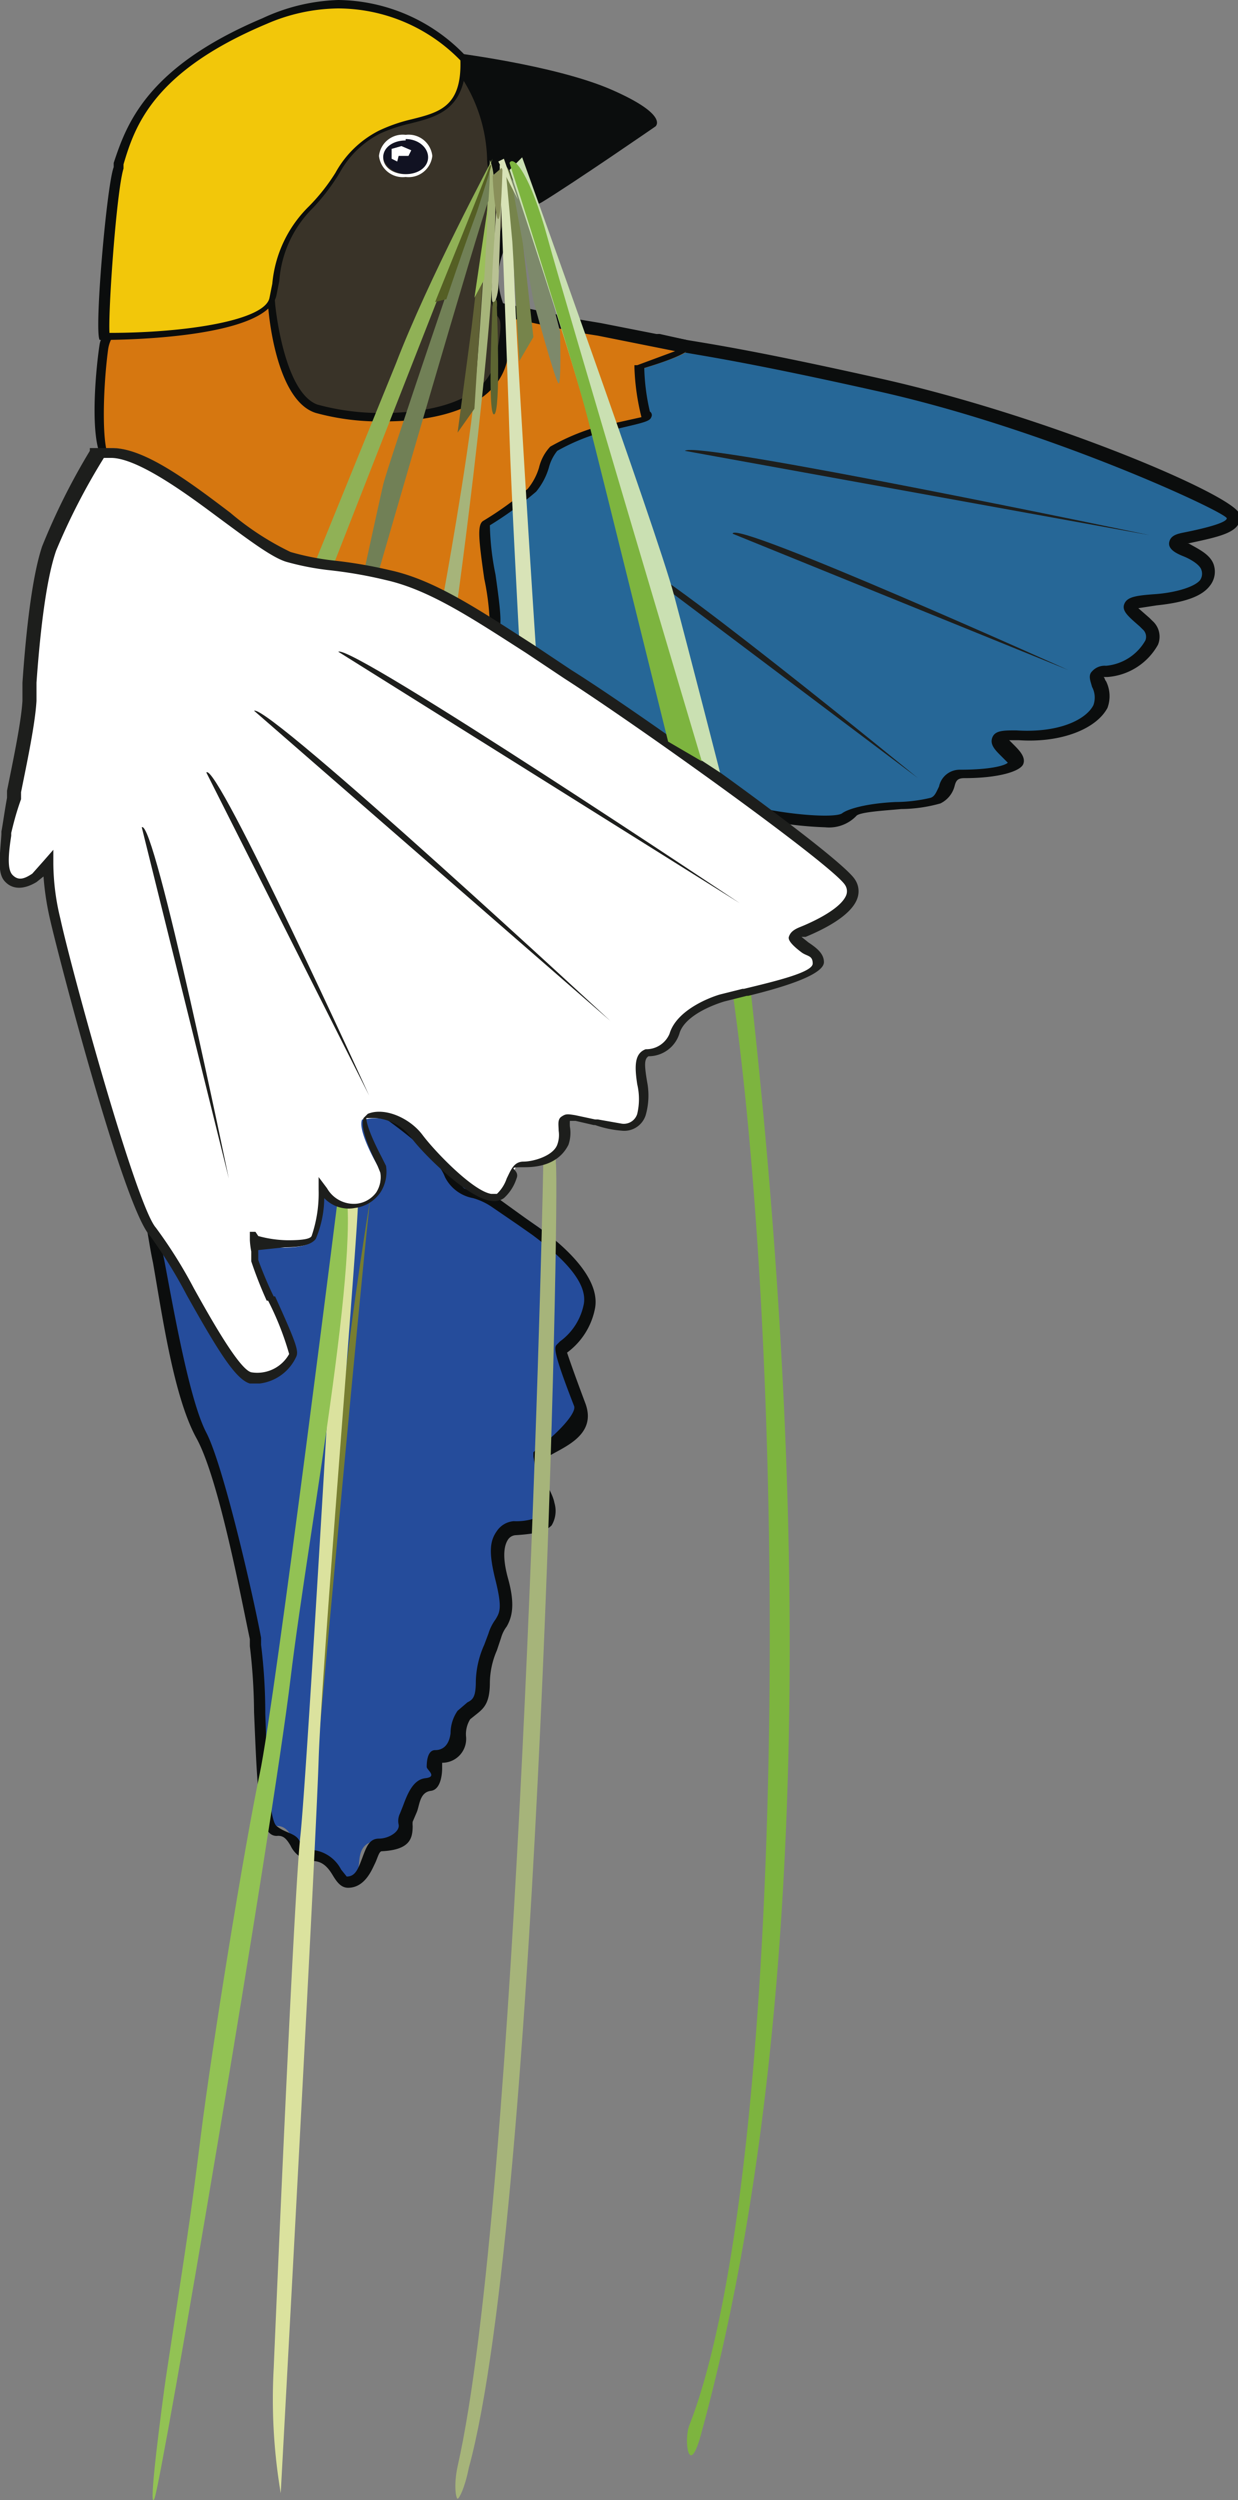 <?xml version="1.0" encoding="UTF-8"?>
<svg xmlns="http://www.w3.org/2000/svg" id="Ebene_1" data-name="Ebene 1" preserveAspectRatio="none" viewBox="0 0 88.2 178">
  <rect x="0" y="0" width="88.2" height="178" fill="#808080" stroke="none"/>
  <defs>
    <style>
      .cls-1 {
        fill: #254c9b;
      }

      .cls-2 {
        fill: #0b0d0d;
      }

      .cls-3 {
        fill: #266797;
      }

      .cls-4 {
        fill: #d67710;
      }

      .cls-5 {
        fill: #393328;
      }

      .cls-6 {
        fill: #f2c70a;
      }

      .cls-7 {
        fill: #111222;
      }

      .cls-8 {
        fill: #fff;
      }

      .cls-9 {
        fill: #7db43f;
      }

      .cls-10 {
        fill: #a6b47a;
      }

      .cls-11 {
        fill: #777e31;
      }

      .cls-12 {
        fill: #dbe29e;
      }

      .cls-13 {
        fill: #92c254;
      }

      .cls-14 {
        fill: #90b156;
      }

      .cls-15 {
        fill: #d8e3b7;
      }

      .cls-16 {
        fill: #718056;
      }

      .cls-17 {
        fill: #76844b;
      }

      .cls-18 {
        fill: #7d896b;
      }

      .cls-19 {
        fill: #5d6532;
      }

      .cls-20 {
        fill: #b9c294;
      }

      .cls-21 {
        fill: #555f24;
      }

      .cls-22 {
        fill: #606135;
      }

      .cls-23 {
        fill: #9bc059;
      }

      .cls-24 {
        fill: #898f5a;
      }

      .cls-25 {
        fill: #1d1e1c;
      }

      .cls-26 {
        fill: #cae0b2;
      }
    </style>
  </defs>
  <title>37511239-49cb-4ecd-8569-3f7c4cadea67</title>
  <g>
    <path class="cls-1" d="M23.6,75.1c-.8,1.3,7.5,5.1,8.7,8.3.5,1.3,2.1,1.1,3.2,2l2.9,2c1.3,1,4.1,3.2,3.8,5.3a4.7,4.7,0,0,1-2,3.1s-.2-.1,1.3,3.9c.5,1.2-2.9,3.6-2.9,3.6s.4,2.1.6,3.4.1,1.6-2.4,1.8c-.6,0-1.7.6-.9,3.6s-.2,2.6-.5,4a10.1,10.1,0,0,0-.8,3.3c0,1.9-.7,1.5-1.4,2.3s.3,2.7-1.9,2.9c-.5.1.1,1.9-.7,2.1s-1.3,1.9-1.6,2.4.6,1.7-1.9,1.9-.7,2.7-2.4,2.7-1-1.9-2.5-1.9-1.2-1.9-2.6-1.8-1-10.8-1.4-13.2-2.2-11.8-4-15-3.2-13.6-3.7-15.4"></path>
    <path class="cls-2" d="M24.8,134.4c-.5,0-.8-.4-1.1-.9s-.7-1-1.4-1a1.9,1.9,0,0,1-1.6-1.1c-.3-.5-.5-.7-.9-.7a.7.7,0,0,1-.6-.2c-.8-.7-.9-3.9-1.1-8.6a41.3,41.3,0,0,0-.3-4.7v-.5c-.6-2.8-2.2-11.4-3.8-14.3s-2.4-8.5-3.1-12.5c-.3-1.4-.4-2.5-.6-3l.8-.2c.1.5.3,1.6.6,3,.7,3.7,1.8,10,3,12.3s3.3,11.4,3.9,14.6v.5a40,40,0,0,1,.3,4.9c.1,2.6.2,7.5.8,8s1.3.5,1.6,1,.5.7.9.7a2.6,2.6,0,0,1,2.1,1.4l.4.5c.6,0,.8-.5,1.1-1.3s.5-1.4,1.2-1.4,1.5-.5,1.4-1a1.2,1.2,0,0,1,.1-.8l.2-.5c.3-.8.7-1.9,1.6-2s.1-.6.1-.8,0-1.2.6-1.2,1-.4,1.1-1.2a2.8,2.8,0,0,1,.5-1.6l.7-.6c.4-.2.6-.4.6-1.5a6.7,6.7,0,0,1,.6-2.6l.3-.8a3.3,3.3,0,0,1,.5-1c.3-.5.5-.8,0-2.8s-.4-2.8.1-3.5a1.6,1.6,0,0,1,1.2-.7,4.2,4.2,0,0,0,2-.4c.1-.1.1-.5,0-.9s-.6-3.3-.6-3.3v-.3l.2-.2c1.5-1.1,2.9-2.6,2.7-3.1-1.6-4.1-1.4-4.2-1.2-4.4l.2-.2h0a4.3,4.3,0,0,0,1.7-2.7c.2-1.3-1-2.9-3.7-4.9l-1-.7-1.9-1.3a4.6,4.6,0,0,0-1.3-.6,2.8,2.8,0,0,1-2-1.5c-.6-1.6-3.3-3.5-5.4-5s-3.9-2.8-3.3-3.7l.7.4h0c0,.4,1.8,1.7,3.1,2.6s5,3.5,5.7,5.4.7.8,1.5,1.1a5.2,5.2,0,0,1,1.6.8l1.8,1.3,1,.7c1.1.8,4.4,3.3,4,5.7a5.1,5.1,0,0,1-2,3.2c.1.3.4,1.2,1.3,3.6s-1.8,3.2-2.8,3.9.4,2.1.6,3.2a2,2,0,0,1-.2,1.6c-.4.4-1,.6-2.6.7a.7.7,0,0,0-.5.3c-.2.3-.5,1,0,2.8s.3,2.7-.1,3.4a2.4,2.4,0,0,0-.4.8l-.3.9a5.9,5.9,0,0,0-.5,2.3c0,1.4-.4,1.8-.9,2.2l-.5.4a2,2,0,0,0-.3,1.2,1.7,1.7,0,0,1-1.7,1.9c0,.1,0,.3,0,.4s0,1.5-.8,1.6-.8,1-1,1.5l-.3.7a1.5,1.5,0,0,0,0,.3c0,.9-.2,1.7-2.2,1.8-.2,0-.3.5-.5.9S26,134.4,24.8,134.4Z"></path>
  </g>
  <g>
    <path class="cls-3" d="M35.1,44.3c-.5-1.5-2.8-4.1-1.5-6.8,3-6.2,12.2-13.5,13.3-13.1s2.6.2,15.4,3,25.3,8.6,25.5,9.4-1.1,1.1-3.3,1.6,1.3,1,1.6,2.2-1.1,2.1-3.7,2.2-2.1.5-.6,1.7S80.4,48,78.8,48s.2,1.3-.5,2.5-2.9,2.2-5.9,2.1.2,1.3-.2,1.9-2.4.8-3.8.8-.8,1.4-1.9,1.9-5.6.2-6.2,1-5.9-.2-5.9-.2"></path>
    <path class="cls-2" d="M58.8,58.9a26.8,26.8,0,0,1-4.3-.5v-.8c2.6.5,5.1.6,5.5.3s1.7-.7,3.8-.8a11.1,11.1,0,0,0,2.5-.3c.3-.1.4-.4.6-.8a1.5,1.5,0,0,1,1.5-1.2c2.2,0,3.2-.3,3.4-.5l-.5-.5c-.4-.4-.8-.8-.6-1.3s.8-.5,1.7-.5c3.1.2,5-.8,5.5-1.8a1.6,1.6,0,0,0-.1-1.3c-.1-.4-.3-.8,0-1.1a1.2,1.2,0,0,1,1-.4,3.6,3.6,0,0,0,2.8-1.8.7.7,0,0,0-.2-.8l-.2-.2c-.8-.7-1.3-1.1-1.1-1.6s.8-.6,2.2-.7,2.8-.5,3.2-1a.8.8,0,0,0,.1-.7c-.1-.4-.8-.8-1.3-1s-1.1-.5-1-1,.6-.6,1.1-.7,3-.6,3-1-12.8-6.4-25.1-9.1c-8.5-1.9-11.8-2.4-13.5-2.7l-2-.4h0c-1,0-9.8,6.8-12.8,12.9-.9,1.8.1,3.6.9,5a9.1,9.1,0,0,1,.7,1.4l-.8.2a8.5,8.5,0,0,0-.6-1.3c-.8-1.5-1.9-3.6-.9-5.8,3-6.2,12.3-13.8,13.8-13.3l1.8.4c1.8.3,5.1.8,13.6,2.7,12.2,2.7,25.5,8.4,25.8,9.7s-1.4,1.6-3.7,2.1h.1c.7.4,1.6.8,1.8,1.6a1.6,1.6,0,0,1-.3,1.4c-.6.8-1.9,1.2-3.8,1.4l-1.3.2.8.7.2.2a1.5,1.5,0,0,1,.4,1.7,4.5,4.5,0,0,1-3.6,2.3h-.3c.1,0,.1.2.2.3a2.4,2.4,0,0,1,.1,1.9c-.8,1.5-3.3,2.5-6.3,2.3h-.7l.3.3c.4.4.9.9.7,1.4s-1.7,1-4.2,1c-.5,0-.6.2-.7.6a1.9,1.9,0,0,1-1,1.2,10.6,10.6,0,0,1-2.8.4c-1,.1-3,.2-3.2.5A2.7,2.7,0,0,1,58.8,58.9Z"></path>
  </g>
  <g>
    <path class="cls-4" d="M7.3,24.6s-1,7.9.5,8.3a14.6,14.6,0,0,1,3.7,1.6c1.5.8,5,3.7,6.4,4.3s3.3,2,4.5,1.8,4.4,1.1,6.6,1.8,5.5,3.1,6.1,2.6-1.1-7.3-.5-7.7A23.5,23.5,0,0,0,37.9,35c.8-.8,1-2.5,1.6-2.9a16.2,16.2,0,0,1,3.2-1.4c.7-.2,3.7-.6,3.4-.9s-.5-3.5-.5-3.5,4-1.2,3.2-1.4l-7.9-1.5-5.6-1.1c-.7-.2-.3,3.9-.9,4.3s-.1.9-1.3,1-4.9,1.1-5.3,1H26c-2.3-.2-4.3-.9-4.4-2.3a21.5,21.5,0,0,0-1-3.8c-.2-.5-1.5-.8-2.4-1S7.9,20.4,7.3,24.6Z"></path>
    <path class="cls-2" d="M34.9,45.4A8.5,8.5,0,0,1,32,44.2a20.9,20.9,0,0,0-3.1-1.5l-1.7-.6c-1.8-.6-3.8-1.3-4.8-1.2s-2.2-.5-3.3-1.2l-1.4-.7a23.4,23.4,0,0,1-3.5-2.3,30.3,30.3,0,0,0-2.9-2l-.5-.3a12,12,0,0,0-3-1.3c-1.6-.4-1-6.7-.7-8.6s5.7-3.8,8.8-3.8h2.5c1.1.2,2.4.6,2.6,1.2a20.7,20.7,0,0,1,1,3.9c.1,1.3,2.2,1.9,4.1,2.1h1.9l2.1-.4,3.1-.6c.6,0,.6-.1.7-.4a1.2,1.2,0,0,1,.4-.6,7.3,7.3,0,0,0,.2-1.9c.1-1.5.2-2.5.8-2.5h.1l4.8,1,.8.2,1.8.3,6.1,1.2a.4.4,0,0,1,.3.4c0,.2,0,.6-3.3,1.6a15.1,15.1,0,0,0,.4,3.1.3.3,0,0,1,.1.4c-.1.3-.6.4-2.3.8l-1.3.3a14.5,14.5,0,0,0-3.1,1.3,3.2,3.2,0,0,0-.6,1.2,4.8,4.8,0,0,1-.9,1.7,25.7,25.7,0,0,1-3.3,2.4,19.3,19.3,0,0,0,.4,3.5c.4,2.8.5,3.9.1,4.2ZM22.6,40.3a18.6,18.6,0,0,1,4.7,1.3l1.7.6a21.6,21.6,0,0,1,3.2,1.5,9.5,9.5,0,0,0,2.6,1.1h.1a17.9,17.9,0,0,0-.4-3.6c-.4-2.8-.5-3.8-.1-4.1a23.6,23.6,0,0,0,3.2-2.3,4.3,4.3,0,0,0,.8-1.5,3.3,3.3,0,0,1,.8-1.5,15.6,15.6,0,0,1,3.3-1.4l1.4-.3,1.8-.4a16.7,16.7,0,0,1-.5-3.5V26h.2l2.7-1-5.5-1.1-1.9-.3-.8-.2-4.7-1a8.7,8.7,0,0,0-.2,1.9c-.1,1.3-.1,2.1-.5,2.4a.6.6,0,0,0-.2.3c-.1.4-.3.7-1.2.7l-3,.6-2.3.4H26c-2.8-.2-4.5-1.2-4.7-2.6a19.9,19.9,0,0,0-.9-3.7c-.1-.2-.8-.6-2.1-.8H15.9c-2.3,0-7.8.3-8.2,3.3s-.5,7.7.3,7.9a12.9,12.9,0,0,1,3.2,1.3l.5.3a30.1,30.1,0,0,1,3,2A23.7,23.7,0,0,0,18,38.5l1.4.7a6.2,6.2,0,0,0,2.9,1.1Z"></path>
  </g>
  <path class="cls-2" d="M31.9,3.7s7.6.9,11.7,2.7S46.7,9,46.7,9s-5.8,4-8.1,5.4S25.6,11.3,31.9,3.7Z"></path>
  <g>
    <path class="cls-5" d="M19.3,21.6s.6,6.5,3.2,7.4,12,1.5,13.1-3.4-.4-3-.6-5.7,1.4-3.3,1.4-5.6-1.3-.4-1.3-3.1-1.8-6.7-2.2-5.8S18,6.8,19.3,21.6Z"></path>
    <path class="cls-2" d="M27.5,30a17.3,17.3,0,0,1-5-.6c-2.9-.9-3.4-7.4-3.4-7.7C17.9,9.3,27.6,6.7,31.3,5.7l1.3-.4A.4.4,0,0,1,33,5c1,0,2.4,4,2.4,6.3s.3,1.3.6,1.5.8.5.8,1.7a7.3,7.3,0,0,1-.7,2.9,5.2,5.2,0,0,0-.6,2.6,6.2,6.2,0,0,0,.5,2c.3.8.6,1.6.1,3.8C35.1,29.6,29.7,30,27.5,30ZM33,5.7c-.2.2-.6.3-1.6.6-3.8,1-12.8,3.5-11.8,15.3,0,.1.6,6.3,3,7.2a17,17,0,0,0,4.8.6c2.1,0,7.2-.4,7.9-3.8s.2-2.7-.1-3.5a6.8,6.8,0,0,1-.5-2.2,5.8,5.8,0,0,1,.7-2.9,6.7,6.7,0,0,0,.7-2.7c0-.9-.2-1-.5-1.1s-.9-.6-.9-2A11.2,11.2,0,0,0,33,5.7Z"></path>
  </g>
  <g>
    <path class="cls-6" d="M32.9,4.1a12.4,12.4,0,0,0-14-2.7C10.4,5,9.3,9.2,8.4,11.8s-1.3,12.1-1,12.1c3.8,0,11.5-.5,12-2.8s.4-4,2.7-6.3,2.2-4,4.9-5.4S33,9,32.9,4.1Z"></path>
    <path class="cls-2" d="M7.4,24.2H7.1c-.4-.6.5-11,1-12.3v-.3c.9-2.7,2.3-6.8,10.6-10.3A13.7,13.7,0,0,1,24.1,0a12.7,12.7,0,0,1,9,3.9h.1c.1,3.9-2,4.4-4,4.9a11.2,11.2,0,0,0-2.1.7,6.8,6.8,0,0,0-2.9,2.8,14.8,14.8,0,0,1-1.9,2.5,8.1,8.1,0,0,0-2.4,5.2l-.2,1C19.1,24.1,8.6,24.2,7.4,24.2ZM24.1.6A13.1,13.1,0,0,0,19,1.7C10.9,5.1,9.6,9,8.8,11.7v.3c-.5,1.6-1.1,10.1-1,11.7,5.5,0,11.1-.9,11.4-2.5l.2-1a8.8,8.8,0,0,1,2.6-5.5,13.7,13.7,0,0,0,1.9-2.4,7.3,7.3,0,0,1,3.1-3,11.4,11.4,0,0,1,2.3-.8c2-.5,3.6-.9,3.5-4.2A12.2,12.2,0,0,0,24.1.6Z"></path>
  </g>
  <g>
    <path class="cls-7" d="M30.7,11.1c0,.7-.8,1.3-1.7,1.3s-1.7-.6-1.7-1.3.8-1.3,1.7-1.3S30.7,10.4,30.7,11.1Z"></path>
    <path class="cls-8" d="M28.9,12.6A1.7,1.7,0,0,1,27,11.1a1.7,1.7,0,0,1,1.9-1.5,1.7,1.7,0,0,1,1.9,1.5A1.7,1.7,0,0,1,28.9,12.6Zm0-2.6c-.9,0-1.6.5-1.6,1.2s.7,1.2,1.6,1.2,1.6-.5,1.6-1.2S29.8,9.9,28.9,9.9Z"></path>
  </g>
  <polygon class="cls-8" points="27.9 11.3 28.3 11.5 28.4 11.1 29.1 11.1 29.3 10.7 28.6 10.4 27.9 10.6 27.9 11.3"></polygon>
  <path class="cls-9" d="M51.9,68.1v.6c4.3,27.2,4.3,85.9-2.8,104-.4,1.1,0,3.9.9.4,3.6-13.2,10-44.7,3.4-103.3-.1-1.1-.1-1.6-.5-1.8A1.9,1.9,0,0,0,51.9,68.1Z"></path>
  <path class="cls-10" d="M38.7,82.3v.8c-.1,6.2-1.8,73.5-6.1,92.5-.3,1.4-.1,2.3,0,2.3s.5-.7.8-2.2c5-18.3,6.5-91.1,6.2-92.9v-1Z"></path>
  <path class="cls-11" d="M26.4,85.2s-1.4,8.5-1.9,13.8-1.8,25-1.8,25S26,88,26.4,85.2Z"></path>
  <path class="cls-12" d="M24.2,85.6s-2.3,40.5-2.8,45.1-1.9,37.9-1.9,37.9a40.2,40.2,0,0,0,.5,8.9s2.5-45.8,2.7-52.2,2.8-37.5,2.8-39.6C25.5,85.6,24.2,85.9,24.2,85.6Z"></path>
  <path class="cls-13" d="M24.3,83.5s-4.7,37.6-5.8,42.8-3.4,19.4-4.2,25.8-1,7.4-2.5,17.3c-.2,1.4-1.3,9.6-.8,8.5s8.4-47.6,9.7-58.4S26.2,86.8,24.3,83.5Z"></path>
  <path class="cls-14" d="M35.1,11.3s-4.6,8.6-6.9,14.6L22.5,39.9l1.3.2Z"></path>
  <path class="cls-15" d="M35.6,11.8s.6,15.8.7,19.3.7,14.6.7,14.6l1.2.8s-1.6-24.3-1.6-28.1S36,10.5,35.6,11.8Z"></path>
  <path class="cls-10" d="M34.9,11.4s-.6,11.8-1.1,16.7-2.2,14.2-2.2,14.2l1,.4S36.5,14.5,34.9,11.4Z"></path>
  <path class="cls-16" d="M34.8,14.3s.2-2.7,0-2.1c-1.4,4-7.2,21-7.5,22.3s-1.3,5.9-1.3,5.9l1,.2S34.2,15.7,34.8,14.3Z"></path>
  <path class="cls-17" d="M36,11.8l.5,5.4.5,8.5L38,24l-.8-7.2S36.7,12.2,36,11.8Z"></path>
  <path class="cls-18" d="M36.4,12.7l1.6,8.7s1.6,5.9,1.8,5.9.1-3.7.1-3.7S37.3,13.3,36.4,12.7Z"></path>
  <path class="cls-19" d="M35.1,21.5s-.4,8.1.1,8,.2-7.6.2-7.6S35.5,20.9,35.1,21.5Z"></path>
  <path class="cls-20" d="M35.6,12s-.8,9.4-.5,9.5.4-1,.4-1l.2-5.8S35.8,11.7,35.6,12Z"></path>
  <path class="cls-21" d="M34.9,11.8l-2,5L31,21.5l.8-.2c2-5.9,2-5.6,2.4-6.9S35.2,11.4,34.9,11.8Z"></path>
  <polygon class="cls-22" points="33.6 23.3 32.6 30.8 33.8 29.1 34.4 19.6 34 19.9 33.6 23.3"></polygon>
  <polygon class="cls-23" points="34.8 14.4 33.8 21.2 34.5 19.9 34.8 14.4"></polygon>
  <path class="cls-24" d="M35.1,12.5a20.1,20.1,0,0,0,.3,2.9c.3,1.2.4-3.5.4-3.5Z"></path>
  <polygon class="cls-15" points="35.5 11.5 36.9 14.2 35.9 11.3 35.5 11.5"></polygon>
  <g>
    <path class="cls-8" d="M60.6,62.6c-1-1.6-15-11.5-20.1-14.8L37.7,46c-3.9-2.5-7-4.5-10.1-5.3a32.3,32.3,0,0,0-4-.7,18.8,18.8,0,0,1-3-.6,19.3,19.3,0,0,1-4.4-2.9c-3.1-2.4-6.6-5.1-8.9-4.5H7.1a46.6,46.6,0,0,0-3.4,6.8c-.8,2.4-1.2,6.7-1.4,9.6v1.2c-.1,1.7-.7,4.3-1.1,6.5S.6,58.7.5,59.3v.2C.3,60.8.2,62,.7,62.5s1,.5,1.8,0a4.9,4.9,0,0,0,.9-1,17.3,17.3,0,0,0,.5,4c.7,3,5.3,20.4,6.9,22.2a33.4,33.4,0,0,1,2.7,4.3c2,3.6,3.4,5.9,4.3,6.2h.6a3,3,0,0,0,2.5-1.6c.1-.3-.1-.9-1.5-4-.5-1.2-1.1-2.5-1.2-2.8v-.5a5.4,5.4,0,0,1-.2-.7h.1c.7.2,3.6.5,4.2-.3a10,10,0,0,0,.5-3.5A2.6,2.6,0,0,0,25.2,86a2.3,2.3,0,0,0,1.6-1,2.3,2.3,0,0,0,.3-1.6l-.3-.6c-.4-.7-1.3-2.5-1-3.1H26A3.4,3.4,0,0,1,29.5,81c.9,1.2,4,4.2,5.5,4.3l.6-.2a3.2,3.2,0,0,0,.8-1.3c.3-.6.4-1,.9-1s2.3-.5,2.8-1.4a2.3,2.3,0,0,0,.1-1.1c0-.3,0-.6.1-.7s.2-.1.7-.1l1.5.4c1.3.4,2.7.7,3.2-.5a4.9,4.9,0,0,0,0-2.3c-.2-1.3-.2-1.9.4-2.2a2.1,2.1,0,0,0,2-1.4c.4-1.3,2-2.1,3.4-2.6l1.7-.4c3.7-.9,5.1-1.4,5.1-2.1s-.4-.7-.9-1.1-.8-.6-.8-.8.1-.2.6-.4,3.1-1.3,3.5-2.6A1.2,1.2,0,0,0,60.6,62.6Z"></path>
    <path class="cls-25" d="M18.5,98.5h-.7c-1-.3-2.2-2.2-4.5-6.3a34,34,0,0,0-2.6-4.2C8.8,86,4.1,67.8,3.6,65.6a20,20,0,0,1-.5-3.2l-.5.4c-1,.6-1.8.5-2.3-.1S0,60.9.1,59.4v-.2c.1-.5.2-1.3.4-2.4v-.5c.4-2,1-4.8,1.1-6.4V48.6c.2-2.9.6-7.3,1.4-9.7a47.1,47.1,0,0,1,3.4-6.8v-.2H8c2.3,0,5.5,2.4,8.4,4.6a20.1,20.1,0,0,0,4.3,2.8,18.4,18.4,0,0,0,3,.6,33.2,33.2,0,0,1,4.1.7c3.2.7,6.3,2.8,10.2,5.3l2.7,1.8c4.8,3,19.1,13.2,20.2,14.9a1.5,1.5,0,0,1,.2,1.3c-.4,1.3-2.5,2.3-3.7,2.8h-.3l.5.4c.6.4,1.1.8,1.1,1.4s-1.3,1.4-5.4,2.4h-.1l-1.6.4c-1.3.4-2.9,1.2-3.2,2.3a2.3,2.3,0,0,1-2.2,1.6c-.3.2-.3.6-.1,1.8a5.1,5.1,0,0,1-.1,2.4,1.6,1.6,0,0,1-1.7,1.1h0a7.5,7.5,0,0,1-1.9-.4h-.1l-1.3-.3h-.4a3.5,3.5,0,0,0,0,.4,2.6,2.6,0,0,1-.1,1.3c-.5,1-1.5,1.6-3.1,1.6s-.3.1-.6.8h0a3.2,3.2,0,0,1-.9,1.4,1.2,1.2,0,0,1-.9.2c-1.7-.2-4.9-3.4-5.7-4.5a3.5,3.5,0,0,0-2.6-1.4h-.6c0,.1,0,.7,1.1,2.8l.3.6a2.7,2.7,0,0,1-.4,1.9,2.6,2.6,0,0,1-1.8,1.1,2.4,2.4,0,0,1-2.2-.7,7.6,7.6,0,0,1-.6,2.9c-.3.4-1,.6-2.2.6L18.4,89v.7c.1.3.6,1.6,1.1,2.6h.1c1.5,3.3,1.7,3.9,1.5,4.3A3.3,3.3,0,0,1,18.5,98.5ZM3.8,60.5v1a16.9,16.9,0,0,0,.5,3.9c.8,3.7,5.4,20.4,6.8,22a33.2,33.2,0,0,1,2.7,4.3c1.5,2.7,3.3,5.8,4.1,6a2.6,2.6,0,0,0,2.7-1.3,20.8,20.8,0,0,0-1.5-3.8h-.1a29.7,29.7,0,0,1-1.1-2.8v-.7a6.2,6.2,0,0,1-.1-.8v-.6h.4l.2.3a8.3,8.3,0,0,0,2.1.3c1.1,0,1.6-.1,1.7-.3a9.4,9.4,0,0,0,.5-3.3v-.9l.6.8a2.2,2.2,0,0,0,2.1,1.1,2,2,0,0,0,1.4-.8,2,2,0,0,0,.3-1.4l-.2-.5c-.9-1.8-1.2-2.9-1-3.4l.3-.3c1.2-.5,3,.3,3.9,1.5S33.7,84.8,35,85h.4a2.7,2.7,0,0,0,.7-1.1h0c.3-.6.5-1.2,1.2-1.2s2.1-.4,2.4-1.2a2,2,0,0,0,.1-1c0-.4-.1-.8.2-1s.4-.2,1-.1l1.4.3h.2l1.7.3a1,1,0,0,0,1.1-.7,4.6,4.6,0,0,0,0-2.1c-.2-1.3-.2-2.2.6-2.5H46a1.8,1.8,0,0,0,1.7-1.1c.5-1.7,2.9-2.6,3.6-2.8l1.6-.4h.1c2.5-.6,4.9-1.2,4.9-1.8s-.4-.5-.8-.8-1-.8-.9-1.1.3-.5.8-.7,2.9-1.2,3.3-2.3a.8.8,0,0,0-.1-.7c-.9-1.4-14.4-11.1-20-14.7l-2.7-1.8c-3.9-2.5-6.9-4.5-10-5.2a31.8,31.8,0,0,0-4-.7,19.2,19.2,0,0,1-3.1-.6c-1-.3-2.6-1.5-4.5-2.9s-5.9-4.5-8-4.5H7.4A45.9,45.9,0,0,0,4,39.2c-.8,2.3-1.2,6.6-1.4,9.4v1.3c-.1,1.7-.7,4.5-1.1,6.5v.5C1.1,58,.9,58.9.8,59.3v.2c-.2,1.3-.3,2.4.1,2.8s.8.3,1.4-.1l.8-.9Z"></path>
  </g>
  <path class="cls-25" d="M24.1,46.4,52.7,64.3S25,45.8,24.1,46.4Z"></path>
  <path class="cls-25" d="M48.8,32.1l33.1,6S49.4,31.3,48.8,32.1Z"></path>
  <path class="cls-25" d="M18.1,50.6,43.5,72.7S19.1,50.1,18.1,50.6Z"></path>
  <path class="cls-25" d="M14.7,55l11.6,23S15.4,54.1,14.7,55Z"></path>
  <path class="cls-25" d="M52.2,38l23.9,9.7S52.1,36.9,52.2,38Z"></path>
  <path class="cls-25" d="M10.1,58.9l6.2,25S11,58.2,10.1,58.9Z"></path>
  <path class="cls-25" d="M44.8,39.9,65.4,55.4S45.1,38.8,44.8,39.9Z"></path>
  <path class="cls-26" d="M51.3,55l-2.3-1.5L41.1,27c-1.8-6-4.8-14.9-4.8-14.9l.9-.9S46.8,37.8,48,42.3,51.3,55,51.3,55"></path>
  <path class="cls-9" d="M36.3,11.6s4.5,14,5.6,18.3,5.7,22.9,5.7,22.9L50,54.2S40.2,21.3,39,16.9,36.6,11,36.3,11.6Z"></path>
</svg>
